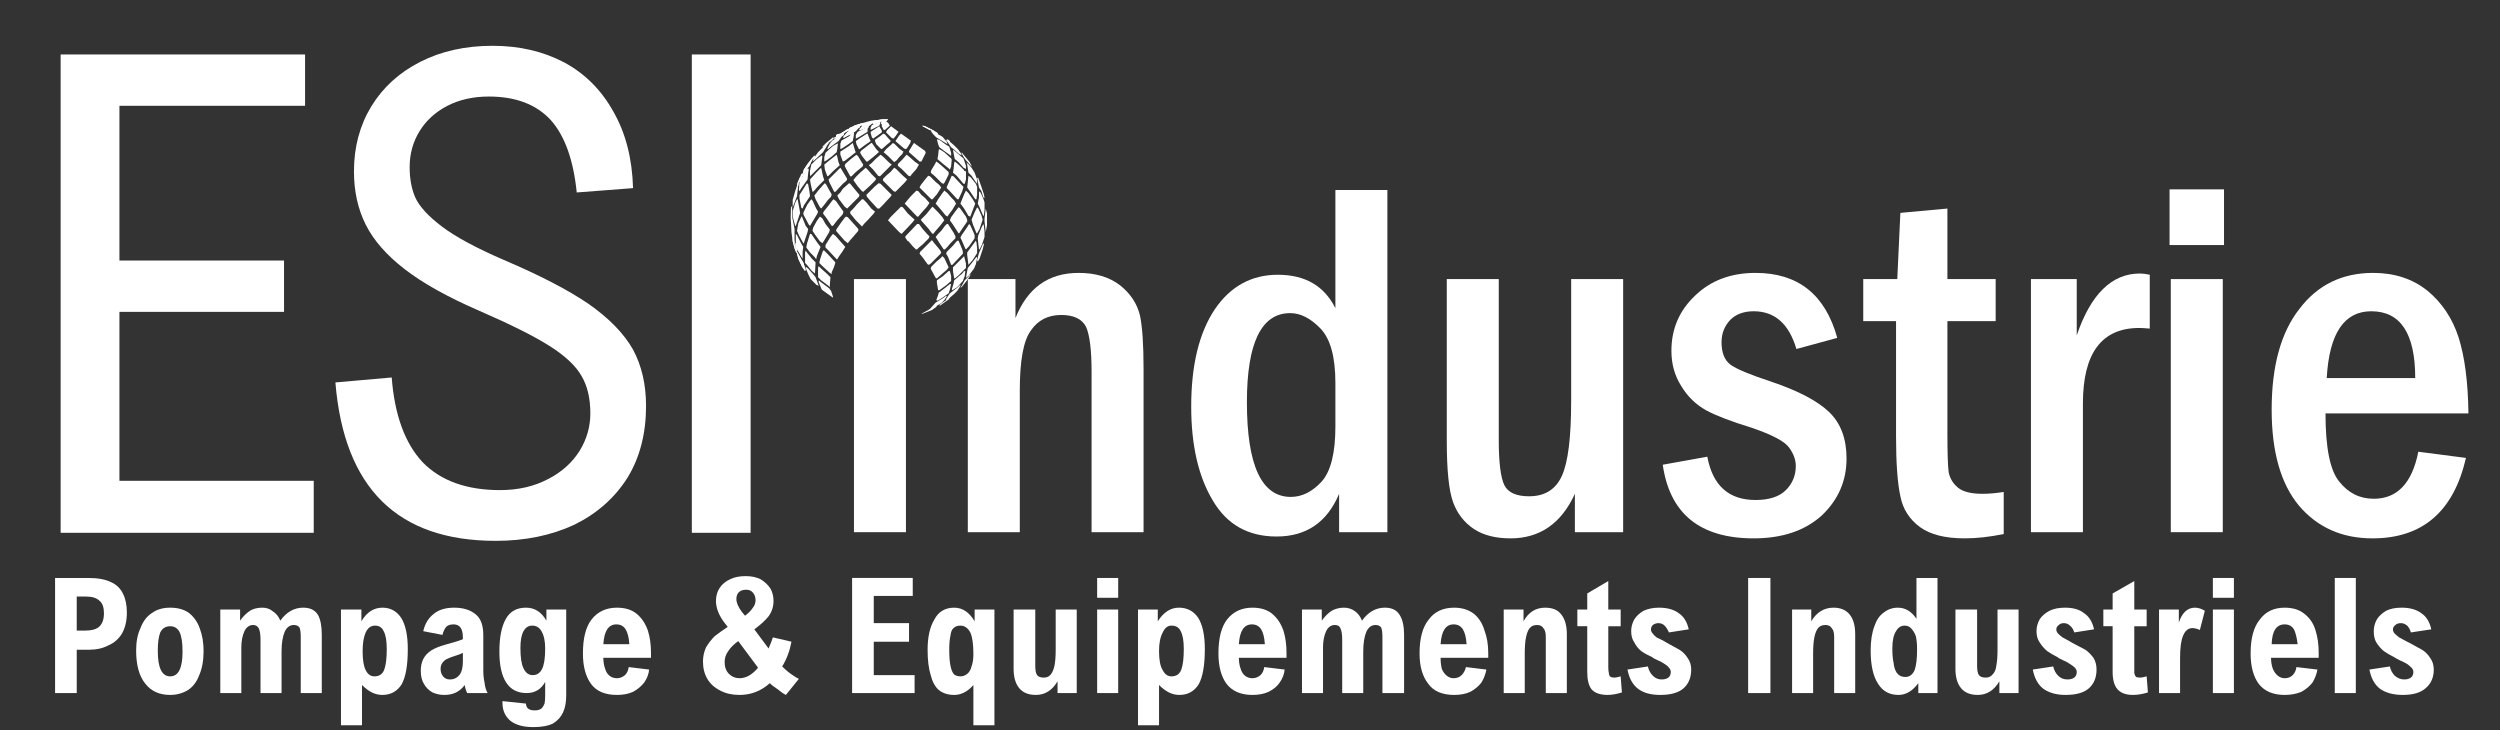 <svg xmlns="http://www.w3.org/2000/svg" viewBox="0 0 404 118" width="404" height="118"><rect x="0" y="0" width="404" height="118" fill="#333333" stroke="none"/><title>logo-origine-1810-blanc-svg</title><style>		.s0 { fill: #ffffff } 		.s1 { fill: none } 	</style><g><path class="s0" d="m19.3 17.1v25h26.6v8.3h-26.6v27.3h31.4v8.4h-40.9v-77.3h39.5v8.3z"></path><path class="s0" d="m79 15.6q-3.8 0-6.7 1.5-2.9 1.5-4.5 4.1-1.6 2.6-1.6 5.8 0 2.8 0.9 4.9 1 2.2 4.3 4.7 3.3 2.5 10 5.4 8.7 3.7 13.7 7.1 5 3.5 7.2 7.4 2.1 3.9 2.1 9.1 0 6.7-3 11.6-3.1 4.9-8.6 7.6-5.6 2.6-12.7 2.6-23.8 0-25.9-25.6l9.1-0.8q0.7 9.1 5 13.7 4.4 4.5 12.5 4.5 4.4 0 7.8-1.8 3.3-1.7 5.1-4.6 1.7-2.8 1.7-6 0-3.6-1.4-6-1.4-2.5-5.2-4.9-3.8-2.4-11.4-5.7-7.6-3.3-12-6.7-4.4-3.4-6.3-7.2-1.9-3.8-1.9-8.6 0-5.9 2.8-10.5 2.8-4.6 7.9-7.2 5.1-2.6 11.7-2.6 6.5 0 11.6 2.7 5 2.7 7.9 7.9 3 5.2 3.2 12.4l-9.1 0.7q-0.8-7.9-4.2-11.7-3.5-3.8-10-3.8z"></path><path class="s0" d="m111.8 86.1v-77.3h9.5v77.3c0 0-9.5 0-9.5 0z"></path></g><g><path class="s0" d="m138 45.1h8.4v40.9h-8.4z"></path><path class="s0" d="m156.4 45.1h7.7v6.3q2.9-7.3 10.2-7.3 4.1 0 6.7 2 2.5 2 3.2 4.8 0.6 2.7 0.6 8.7v26.4h-8.4v-25.9q0-5.3-0.9-7.3-1-1.9-4-1.9-3.2 0-4.9 2.5-1.8 2.4-1.8 9.7v22.9h-8.4c0 0 0-40.9 0-40.9z"></path><path fill-rule="evenodd" class="s0" d="m215.8 30.7h8.4v55.3h-7.8v-6.2q-2.9 6.9-10.1 6.9-6.9 0-10.3-5.8-3.5-5.8-3.5-15.2 0-10 3.8-15.7 3.8-5.6 10.2-5.6 6.6 0 9.3 5.4zm0 31.2q0-6.3-2.4-8.8-2.4-2.5-4.9-2.5-7 0-7 14.4 0 15.3 7.1 15.3 2.7 0 5-2.5 2.2-2.5 2.2-8.9z"></path><path class="s0" d="m233.8 45.1h8.4v26q0 5.4 0.9 7.3 0.9 1.8 4 1.8 3.8 0 5.3-3.3 1.5-3.3 1.5-12.1v-19.7h8.4v40.9h-7.8v-6.2q-3.3 7.2-10.4 7.2-3.6 0-5.9-1.5-2.4-1.6-3.4-4.4-1-2.8-1-9.8z"></path><path class="s0" d="m296.9 54.6l-6.6 1.8q-1.8-6.1-6.9-6.1-2.4 0-3.8 1.4-1.4 1.5-1.4 3.6 0 2.5 1.4 3.6 1.5 1.1 6.7 2.8 6.5 2.2 9.3 4.9 2.8 2.7 2.8 7.5 0 5.4-4 9.2-4.1 3.7-11 3.7-13 0-14.7-11.9l7.2-1.3q1.3 7 7.8 7 3.3 0 4.9-1.6 1.6-1.6 1.6-3.9 0-1.5-1.1-3-1.1-1.5-6.1-3.2-4.9-1.5-7.3-2.8-2.5-1.4-4-3.9-1.6-2.5-1.6-5.7 0-5.3 3.8-8.9 3.8-3.7 9.8-3.7 10.3 0 13.2 10.5z"></path><path class="s0" d="m307.1 34.4l7.6-0.7v11.4h7.8v6.8h-7.8v18q0 4.8 0.2 6.4 0.3 1.5 1.5 2.5 1.2 1 4 1 1.5 0 3.4-0.3v6.8q-3.4 0.7-6.3 0.7-4.7 0-7.2-1.8-2.6-1.9-3.2-5-0.7-3.2-0.7-9.7v-18.6h-5.3v-6.8h5.5z"></path><path class="s0" d="m328.2 45.1h7.4v9.1q3.4-10 10.2-10 0.7 0 1.6 0.2v8.7q-1.1-0.1-1.7-0.1-9.1 0-9.1 12.2v20.8h-8.4z"></path><path class="s0" d="m359.4 39.6h-8.8v-9h8.8zm-8.6 5.5h8.4v40.9h-8.4z"></path><path fill-rule="evenodd" class="s0" d="m398.9 66.8h-23.1q0 8.3 2.2 11 2.2 2.8 5.6 2.8 5.7 0 7.2-7.6l7.7 1q-3 13-15.1 13-7.4 0-11.9-5.3-4.4-5.3-4.4-15.5 0-10.6 4.5-16.3 4.4-5.8 11.9-5.8 5.2 0 8.8 2.9 3.5 2.9 5 7.5 1.5 4.7 1.6 12.3zm-8.6-5.7q0-10.8-7.1-10.8-6.6 0-7.2 10.8z"></path></g><g><path fill-rule="evenodd" class="s0" d="m20.5 99q0 2-0.8 3.4-0.8 1.3-2.2 1.9-1.3 0.7-3.2 0.7h-1.9v7h-3.5v-18.6h5.4q2.3 0 3.7 0.7 1.3 0.6 1.9 1.9 0.6 1.2 0.6 3zm-8.1 2.9h1.4q1.5 0 2.2-0.6 0.8-0.7 0.8-2.2 0-1.4-0.7-2-0.7-0.7-2.2-0.7h-1.5z"></path><path fill-rule="evenodd" class="s0" d="m22 105.1q0-2.1 0.7-3.6 0.6-1.6 1.8-2.4 1.2-0.9 3-0.9 1.9 0 3.1 0.9 1.2 1 1.7 2.5 0.6 1.6 0.6 3.6 0 2.3-0.7 3.9-0.6 1.6-1.8 2.4-1.3 0.8-2.9 0.8-2.6 0-4-1.8-1.5-1.8-1.5-5.4zm5.5-3.9q-1.1 0-1.6 1-0.4 1-0.4 3 0 4.1 2 4.1 2 0 2-4 0-2.2-0.5-3.2-0.5-0.9-1.5-0.9z"></path><path class="s0" d="m52 102.6v9.4h-3.4v-9.1q0-1-0.2-1.5-0.3-0.4-0.9-0.4-1 0-1.5 1.1-0.5 1.2-0.5 3.2v6.7h-3.4v-8.6q0-1.3-0.3-1.9-0.3-0.5-0.9-0.5-0.9 0-1.4 1-0.5 1.1-0.5 2.6v7.4h-3.4v-13.5h3.2v1.8q0.7-1 1.6-1.6 0.8-0.5 2-0.5 1 0 1.7 0.6 0.8 0.5 1.2 1.5 1.5-2.1 3.7-2.1 1.7 0 2.4 1.2 0.6 1.1 0.6 3.2z"></path><path fill-rule="evenodd" class="s0" d="m65.9 104.9q0 3.9-1 5.7-1.1 1.7-3.1 1.7-0.9 0-1.7-0.4-0.8-0.4-1.6-1.2v6.5h-3.4v-18.7h3.3v1.9q1.3-2.2 3.4-2.2 1.9 0 3 1.6 1.1 1.7 1.1 5.1zm-7.3 0.3q0 2.2 0.5 3.1 0.5 1 1.4 1 1.2 0 1.6-1.1 0.4-1.1 0.4-3.3 0-2-0.5-2.9-0.4-0.9-1.4-0.9-1 0-1.5 1.1-0.5 1.1-0.5 3z"></path><path fill-rule="evenodd" class="s0" d="m78.1 102.6v5.7q0 1.1 0.2 2 0.1 1 0.5 1.7h-3.3q-0.3-0.6-0.4-1.3-0.6 0.8-1.4 1.2-0.8 0.4-1.9 0.4-1 0-1.9-0.4-0.9-0.5-1.4-1.4-0.5-0.8-0.5-2.1 0-1.1 0.4-1.9 0.4-0.8 1.3-1.4 0.8-0.5 2.2-0.9 2.2-0.6 2.9-0.9v-0.3q0-2.1-1.5-2.1-0.8 0-1.2 0.4-0.4 0.5-0.6 1.3l-3.1-0.6q0.4-1.8 1.7-2.8 1.2-1 3.3-1 2.2 0 3.5 1.1 1.2 1 1.2 3.3zm-4.6 3.4l-0.3 0.1q-0.6 0.2-1 0.4-0.4 0.2-0.7 0.6-0.3 0.4-0.3 1 0 0.7 0.4 1.2 0.4 0.5 1.1 0.5 1 0 1.6-0.8 0.5-0.7 0.5-2.1v-1.4q-0.6 0.3-1.3 0.5z"></path><path fill-rule="evenodd" class="s0" d="m88.3 100.3v-1.8h3.2v13.9q0 1.6-0.5 2.7-0.5 1.1-1.6 1.8-1.2 0.6-3.2 0.6-2.4 0-3.7-1-1.3-1.1-1.3-2.9v-0.3l3.8 0.4v0.1q0.1 1 1.4 1 0.7 0 1.1-0.3 0.3-0.3 0.5-0.8 0.1-0.5 0.1-1.4v-2.1q-1 1.8-3 1.8-2.2 0-3.3-1.7-1.1-1.7-1.1-5 0-3.4 1-5.2 1-1.9 3.3-1.9 2.1 0 3.3 2.1zm-4.2 4.4q0 2.3 0.5 3.3 0.5 1.1 1.5 1.1 1 0 1.5-1 0.5-1 0.5-3.3 0-1.8-0.6-2.8-0.5-0.9-1.5-0.9-0.9 0-1.4 0.9-0.5 0.9-0.5 2.7z"></path><path fill-rule="evenodd" class="s0" d="m105.2 105.5v0.8h-7.7q0 1 0.3 1.8 0.2 0.7 0.7 1.1 0.5 0.4 1.2 0.4 0.7 0 1.3-0.5 0.5-0.5 0.6-1.3l3.3 0.4q-0.1 1.1-0.8 2.1-0.7 0.9-1.8 1.5-1.1 0.5-2.6 0.5-2.9 0-4.2-1.8-1.3-1.8-1.3-4.9 0-3.7 1.4-5.5 1.5-1.9 4.1-1.9 2 0 3.2 1 1.2 1 1.8 2.7 0.5 1.6 0.5 3.6zm-7.7-1.4h4.2q-0.1-1.6-0.6-2.4-0.5-0.8-1.5-0.8-1.9 0-2.1 3.2z"></path><path fill-rule="evenodd" class="s0" d="m128.7 109.5l0.4 0.2-2.1 2.6q-0.6-0.3-1.3-0.9-0.8-0.5-1.3-1-2.1 1.9-4.9 1.9-1.8 0-3.1-0.7-1.4-0.7-2.1-1.9-0.7-1.2-0.7-2.8 0-1.2 0.5-2.3 0.6-1 1.4-1.8 0.9-0.7 2.1-1.5l-0.4-0.5q-1.5-1.9-1.5-3.7 0-1.2 0.6-2.1 0.6-0.9 1.7-1.4 1-0.5 2.5-0.5 1.4 0 2.4 0.5 1 0.6 1.6 1.5 0.5 0.9 0.5 2 0 1.4-0.8 2.5-0.8 1-2.3 2.1l2.3 3.1q0.4-0.9 0.7-1.8l3 0.7q-0.4 2.2-1.5 4 0.5 0.5 1 0.9 0.5 0.4 1.3 0.9zm-6.2-1.6l-3.2-4.3q-1.1 0.8-1.6 1.6-0.6 0.8-0.6 1.8 0 1.2 0.7 1.9 0.7 0.7 1.7 0.7 1.6 0 3-1.7zm-0.4-10.9q0-0.7-0.4-1.2-0.4-0.5-1.1-0.5-0.8 0-1.2 0.4-0.4 0.4-0.4 1.1 0 0.9 0.9 2.1l0.5 0.6q0.8-0.6 1.2-1.2 0.5-0.6 0.5-1.3z"></path><path class="s0" d="m141.2 96.3v4.4h5.7v3h-5.7v5.4h6.6v2.9h-10.1v-18.6h9.8v2.9z"></path><path fill-rule="evenodd" class="s0" d="m157.5 100.4v-1.9h3.2v18.7h-3.4v-6.5q-1.4 1.6-3.1 1.6-1.5 0-2.5-0.8-0.9-0.8-1.3-2.4-0.5-1.6-0.5-4.1 0-3.1 1.1-4.9 1-1.9 3.2-1.9 2 0 3.3 2.2zm-4.1 4.6q0 1.7 0.2 2.6 0.2 1 0.6 1.4 0.4 0.3 1 0.3 0.6 0 1.1-0.4 0.5-0.4 0.7-1.2 0.3-0.8 0.3-2 0-2.4-0.5-3.5-0.6-1.1-1.6-1.1-0.7 0-1.1 0.4-0.4 0.3-0.5 1.2-0.2 0.8-0.2 2.3z"></path><path class="s0" d="m170.9 112v-1.9q-1.3 2.2-3.5 2.2-1.8 0-2.7-1.1-0.9-1.1-0.9-3.1v-9.6h3.5v9.1q0 1.1 0.3 1.5 0.3 0.4 1.1 0.4 0.7 0 1.1-0.5 0.4-0.5 0.6-1.4 0.2-1 0.2-2.6v-6.5h3.4v13.5z"></path><path class="s0" d="m177.3 96.6v-3.2h3.4v3.2zm0 15.4v-13.5h3.4v13.5z"></path><path fill-rule="evenodd" class="s0" d="m194.7 104.9q0 3.9-1 5.7-1.1 1.7-3.1 1.7-0.9 0-1.7-0.4-0.8-0.4-1.6-1.2v6.5h-3.4v-18.7h3.2v1.9q1.4-2.2 3.4-2.2 2 0 3.1 1.6 1.1 1.7 1.1 5.1zm-7.4 0.3q0 2.2 0.6 3.1 0.5 1 1.4 1 1.2 0 1.6-1.1 0.4-1.1 0.4-3.3 0-2-0.5-2.9-0.4-0.9-1.5-0.9-0.9 0-1.4 1.1-0.6 1.1-0.6 3z"></path><path fill-rule="evenodd" class="s0" d="m207.9 105.5v0.8h-7.7q0 1 0.3 1.8 0.2 0.7 0.7 1.1 0.5 0.4 1.2 0.4 0.7 0 1.3-0.5 0.5-0.5 0.6-1.3l3.3 0.4q-0.1 1.1-0.8 2.1-0.6 0.9-1.8 1.5-1.1 0.5-2.6 0.5-2.8 0-4.2-1.8-1.3-1.8-1.3-4.9 0-3.7 1.4-5.5 1.5-1.9 4.1-1.9 2 0 3.2 1 1.2 1 1.8 2.7 0.5 1.6 0.5 3.6zm-7.7-1.4h4.2q-0.1-1.6-0.6-2.4-0.5-0.8-1.5-0.8-1.9 0-2.1 3.2z"></path><path class="s0" d="m226.9 102.6v9.4h-3.5v-9.1q0-1-0.2-1.5-0.3-0.4-0.9-0.4-1 0-1.5 1.1-0.5 1.2-0.5 3.2v6.7h-3.4v-8.6q0-1.3-0.3-1.9-0.2-0.5-0.9-0.5-0.9 0-1.4 1-0.5 1.1-0.5 2.6v7.4h-3.4v-13.5h3.2v1.8q0.7-1 1.6-1.6 0.9-0.5 2-0.5 1 0 1.8 0.6 0.7 0.5 1.1 1.5 1.5-2.1 3.7-2.1 1.7 0 2.4 1.2 0.7 1.1 0.7 3.2z"></path><path fill-rule="evenodd" class="s0" d="m240.5 105.5v0.8h-7.7q0 1 0.2 1.8 0.3 0.7 0.8 1.1 0.5 0.4 1.1 0.4 0.8 0 1.3-0.5 0.5-0.5 0.7-1.3l3.3 0.4q-0.2 1.1-0.8 2.1-0.7 0.9-1.8 1.5-1.1 0.5-2.6 0.5-2.9 0-4.2-1.8-1.4-1.8-1.4-4.9 0-3.7 1.5-5.5 1.4-1.9 4.1-1.9 1.9 0 3.2 1 1.2 1 1.7 2.7 0.6 1.6 0.6 3.6zm-7.7-1.4h4.2q-0.1-1.6-0.6-2.4-0.5-0.8-1.5-0.8-1.9 0-2.1 3.2z"></path><path class="s0" d="m253.2 102.5v9.5h-3.4v-9.1q0-1-0.4-1.4-0.3-0.5-1-0.5-0.8 0-1.2 0.5-0.4 0.5-0.6 1.5-0.2 1-0.2 2.6v6.4h-3.4v-13.5h3.2v1.9q1.2-2.2 3.5-2.2 1.8 0 2.6 1.1 0.9 1.1 0.9 3.2z"></path><path class="s0" d="m261.9 98.5v2.7h-2v6.6q0 0.7 0.1 1 0 0.4 0.3 0.6 0.2 0.1 0.6 0.1 0.3 0 1-0.2l0.2 2.6q-1.3 0.4-2.3 0.4-1.8 0-2.6-0.9-0.7-0.9-0.7-2.8v-7.4h-1.6v-2.7h1.6v-2.6l3.4-2v4.6z"></path><path class="s0" d="m268 100.7q-0.5 0-0.9 0.3-0.3 0.3-0.3 0.7 0 0.4 0.3 0.7 0.2 0.3 0.6 0.6 0.4 0.2 1.2 0.6l0.5 0.3q1.3 0.7 2 1.1 0.8 0.5 1.3 1.3 0.6 0.8 0.6 1.9 0 1.9-1.2 3-1.2 1.1-3.8 1.1-2.3 0-3.6-1-1.3-1-1.7-3.1l3.3-0.5q0.2 0.9 0.8 1.5 0.6 0.6 1.4 0.6 0.7 0 1.1-0.3 0.4-0.3 0.4-0.9 0-0.4-0.3-0.7-0.2-0.3-0.7-0.6-0.4-0.3-1.1-0.6-0.7-0.3-0.9-0.5-1.1-0.5-1.8-1-0.7-0.6-1.1-1.4-0.5-0.7-0.5-1.8 0-1 0.5-1.9 0.5-0.8 1.5-1.4 1.1-0.5 2.5-0.5 2 0 3.2 0.9 1.2 0.8 1.6 2.6l-3.2 0.5q-0.3-0.7-0.7-1.1-0.4-0.4-1-0.4z"></path><path class="s0" d="m282.5 112v-18.6h3.6v18.6z"></path><path class="s0" d="m299.8 102.5v9.5h-3.4v-9.1q0-1-0.4-1.4-0.3-0.5-1-0.5-0.8 0-1.2 0.5-0.4 0.5-0.6 1.5-0.2 1-0.2 2.6v6.4h-3.4v-13.5h3.1v1.9q1.3-2.2 3.6-2.2 1.7 0 2.6 1.1 0.9 1.1 0.9 3.2z"></path><path fill-rule="evenodd" class="s0" d="m310 112v-1.6q-1.4 1.9-3.2 1.9-2.2 0-3.3-1.8-1.2-1.8-1.2-5.4 0-2.3 0.6-3.9 0.5-1.5 1.5-2.2 1-0.8 2.3-0.8 1.8 0 3 1.8v-6.6h3.4v18.6zm-4.2-7.2q0 1.4 0.2 2.3 0.1 1 0.5 1.6 0.5 0.7 1.4 0.7 1 0 1.5-1.1 0.4-1.1 0.4-3.4 0-1.2-0.2-2.1-0.3-0.8-0.8-1.3-0.4-0.4-1-0.4-0.9 0-1.4 0.9-0.6 0.9-0.6 2.8z"></path><path class="s0" d="m323.1 112v-1.9q-1.3 2.2-3.5 2.2-1.8 0-2.7-1.1-0.9-1.1-0.9-3.1v-9.6h3.5v9.1q0 1.1 0.3 1.5 0.3 0.4 1.1 0.4 0.7 0 1.1-0.5 0.5-0.5 0.6-1.4 0.2-1 0.2-2.6v-6.5h3.4v13.5z"></path><path class="s0" d="m333.5 100.7q-0.5 0-0.8 0.3-0.4 0.3-0.4 0.7 0 0.4 0.3 0.7 0.3 0.3 0.7 0.6 0.4 0.2 1.1 0.6l0.5 0.3q1.3 0.7 2.1 1.1 0.7 0.5 1.3 1.3 0.5 0.8 0.5 1.9 0 1.9-1.2 3-1.2 1.1-3.8 1.1-2.2 0-3.6-1-1.3-1-1.7-3.1l3.3-0.5q0.2 0.9 0.8 1.5 0.6 0.6 1.5 0.6 0.7 0 1.1-0.3 0.4-0.3 0.4-0.9 0-0.4-0.3-0.7-0.3-0.3-0.8-0.6-0.4-0.3-1.1-0.6-0.7-0.3-0.9-0.5-1-0.5-1.7-1-0.7-0.6-1.2-1.4-0.5-0.7-0.5-1.8 0-1 0.5-1.9 0.5-0.8 1.6-1.4 1-0.5 2.5-0.5 2 0 3.1 0.9 1.2 0.8 1.6 2.6l-3.2 0.5q-0.2-0.7-0.7-1.1-0.4-0.4-1-0.4z"></path><path class="s0" d="m346.9 98.5v2.7h-2v6.6q0 0.7 0 1 0.1 0.4 0.3 0.6 0.2 0.1 0.7 0.1 0.3 0 1-0.2l0.2 2.6q-1.3 0.4-2.4 0.4-1.7 0-2.5-0.9-0.8-0.9-0.8-2.8v-7.4h-1.5v-2.7h1.5v-2.6l3.5-2v4.6z"></path><path class="s0" d="m354.3 101.5q-1 0-1.5 1.2-0.5 1.1-0.5 3.6v5.7h-3.4v-13.5h3.2v2.1q0.8-2.4 2.6-2.4 0.8 0 1.6 0.5l-0.8 3.1q-0.7-0.3-1.2-0.3z"></path><path class="s0" d="m357.6 96.6v-3.2h3.4v3.2zm0 15.4v-13.5h3.4v13.5z"></path><path fill-rule="evenodd" class="s0" d="m374.7 105.5v0.8h-7.7q0 1 0.3 1.8 0.3 0.7 0.8 1.1 0.5 0.4 1.1 0.4 0.8 0 1.3-0.5 0.5-0.5 0.6-1.3l3.4 0.4q-0.2 1.1-0.8 2.1-0.7 0.9-1.8 1.5-1.2 0.5-2.7 0.5-2.8 0-4.2-1.8-1.3-1.8-1.3-4.9 0-3.7 1.5-5.5 1.4-1.9 4-1.9 2 0 3.2 1 1.3 1 1.8 2.7 0.5 1.6 0.5 3.6zm-7.6-1.4h4.2q-0.2-1.6-0.6-2.4-0.5-0.8-1.5-0.8-2 0-2.1 3.2z"></path><path class="s0" d="m377.3 112v-18.6h3.4v18.6z"></path><path class="s0" d="m388 100.7q-0.6 0-0.9 0.3-0.4 0.3-0.4 0.7 0 0.4 0.3 0.7 0.3 0.3 0.7 0.6 0.4 0.2 1.1 0.6l0.6 0.3q1.3 0.7 2 1.1 0.8 0.5 1.3 1.3 0.6 0.8 0.6 1.9 0 1.9-1.3 3-1.2 1.1-3.7 1.1-2.3 0-3.7-1-1.3-1-1.7-3.1l3.3-0.5q0.2 0.9 0.8 1.5 0.7 0.6 1.5 0.6 0.7 0 1.1-0.3 0.4-0.3 0.4-0.9 0-0.4-0.3-0.7-0.3-0.3-0.7-0.6-0.5-0.3-1.2-0.6-0.6-0.3-0.9-0.5-1-0.5-1.7-1-0.7-0.6-1.2-1.4-0.4-0.7-0.4-1.8 0-1 0.5-1.9 0.5-0.8 1.5-1.4 1-0.5 2.5-0.5 2 0 3.2 0.9 1.2 0.8 1.6 2.6l-3.3 0.5q-0.2-0.7-0.6-1.1-0.5-0.4-1-0.4z"></path></g><path class="s0" d="m145.6 33.4l0.3 0.1 0.8 1 1.1 1-0.4 0.5-1.7 1.8-0.4-0.3-1.8-1.9 0.4-0.5 1-1z"></path><path class="s0" d="m139.3 32.2h0.2l0.5 0.5 0.8 1 0.6 0.5-0.2 0.3-1 1.1-0.5 0.5-0.4 0.5-1-1-0.9-1.1v-0.3l0.6-0.6 0.5-0.6z"></path><path class="s0" d="m142 29.6l0.3 0.1 0.7 0.7 0.5 0.5 0.6 0.6-0.2 0.3-1.3 1.4-0.5 0.5h-0.3l-1.2-1.3-0.5-0.6-0.1-0.3 0.8-0.8 0.6-0.6z"></path><path class="s0" d="m148.1 30.8l0.3 0.1 0.5 0.6 0.6 0.5 0.7 0.8-0.4 0.6-0.9 1-0.5 0.6h-0.2l-2-2.1 0.4-0.5 0.6-0.7 0.5-0.5z"></path><path class="s0" d="m148.2 36.2h0.3l0.6 0.8 0.7 0.8 0.4 0.4-0.1 0.3-1 1-0.6 0.5-0.3 0.3h-0.2l-0.5-0.5-0.6-0.7v-0.1h-0.2l-0.4-0.6v-0.2z"></path><path class="s0" d="m150.7 33.4l0.9 0.9 0.7 0.8 0.3 0.5-0.7 0.9-0.7 0.8-0.4 0.5-0.2-0.1-0.6-0.8-1-1.1-0.2-0.3 0.9-0.9 0.8-1z"></path><path class="s0" d="m136.7 35l0.3 0.1 0.9 1 0.8 0.9v0.3l-0.6 0.7-0.7 0.8-0.4 0.5-0.5-0.4-0.8-0.9-0.6-0.7 0.1-0.3 0.7-1 0.6-0.8z"></path><path class="s0" d="m144.5 27.1l0.3 0.2 0.5 0.5 0.5 0.5 0.8 0.7-0.4 0.5-1.5 1.5-0.3-0.1-1.2-1.2-0.5-0.5v-0.3l0.6-0.6 0.6-0.5z"></path><path class="s0" d="m137.2 29.6l0.2 0.1 0.9 1.1 0.6 0.7-0.1 0.3-1.9 1.9-0.4-0.3-0.9-1.2-0.3-0.6 0.5-0.5 0.4-0.6 0.9-0.8z"></path><path class="s0" d="m134.7 32.2l0.4 0.3 0.7 1 0.5 0.7-0.1 0.4-0.9 1-0.7 0.9h-0.2l-0.8-1.2-0.6-0.8 0.1-0.3 0.8-1 0.6-0.8z"></path><path class="s0" d="m139.9 27.1l0.3 0.3 0.7 0.8 0.7 0.7-0.2 0.3-0.8 0.8-1.1 1-0.2-0.1-0.7-0.8-0.7-1 0.4-0.5 0.7-0.7 0.8-0.7z"></path><path class="s0" d="m150 28.4l0.3 0.1 0.9 0.9 0.6 0.5 0.3 0.4-0.7 1.1-0.7 0.8h-0.2l-1.4-1.4-0.5-0.5 0.2-0.4 0.7-0.9z"></path><path class="s0" d="m152.6 30.8l0.5 0.4 0.6 0.7 0.5 0.5 0.3 0.5-0.6 1-0.6 0.8-0.2 0.3-0.3-0.2-0.9-1.1-0.7-0.8 0.4-0.7 0.7-1z"></path><path class="s0" d="m150.6 38.8l0.3 0.4 1 1.2 0.2 0.4-0.1 0.2-0.7 0.7-0.9 0.9-0.3 0.2-0.2-0.1-0.8-1.1-0.5-0.6 0.1-0.3 0.6-0.6 0.5-0.5z"></path><path class="s0" d="m153 36.2h0.2l0.9 1.4 0.3 0.6v0.3l-0.8 0.8-0.5 0.6-0.4 0.4h-0.2l-0.6-0.9-0.7-1.1 0.4-0.5 0.5-0.5 0.6-0.8z"></path><path class="s0" d="m134.6 37.8l0.4 0.3 0.8 0.9 0.8 0.9-0.5 0.8-0.5 0.7-0.3 0.5h-0.1l-1.3-1.4-0.5-0.5v-0.4l0.8-1.3z"></path><path class="s0" d="m154.9 33.5l0.2 0.1 1 1.4 0.2 0.5v0.3l-0.7 1-0.6 0.9h-0.1l-0.9-1.4-0.5-0.7 0.2-0.5 0.8-1.1z"></path><path class="s0" d="m132.5 35l0.4 0.3 0.5 0.9 0.7 0.9-0.1 0.4-0.9 1.5-0.2 0.3-0.4-0.3-0.8-1.1-0.4-0.6 0.1-0.5 0.6-1.1z"></path><path class="s0" d="m142.3 25l0.5 0.4 0.8 0.8 0.5 0.4-1.1 1.1-0.5 0.5-0.3 0.3-0.3-0.1-0.8-1-0.7-0.7 0.4-0.3 0.8-0.8z"></path><path class="s0" d="m146.5 25l0.4 0.3 0.9 0.8 0.7 0.5-0.4 0.7-0.8 0.9-0.2 0.3-0.3-0.1-1.1-1.1-0.6-0.5v-0.3l0.7-0.7z"></path><path class="s0" d="m135.8 27.1l0.2 0.3 0.6 1 0.3 0.5-0.1 0.3-0.6 0.5-1.2 1.3h-0.2l-0.8-1.6-0.1-0.4 0.8-0.8 0.6-0.6z"></path><path class="s0" d="m133.3 29.6l0.2 0.2 0.6 1.1 0.3 0.5-0.1 0.4-0.5 0.5-0.6 0.8-0.5 0.6-0.2-0.2-0.7-1.3-0.2-0.6 0.7-0.9 0.7-0.8z"></path><path class="s0" d="m153.8 28.4l0.3 0.1 1.3 1.4 0.3 0.3-0.2 0.7-0.6 1.3h-0.2l-1.2-1.3-0.5-0.5v-0.2z"></path><path class="s0" d="m138.4 25l0.3 0.3 0.6 1 0.2 0.3-0.1 0.3-1.1 0.9-0.7 0.7h-0.2l-0.7-1.3-0.2-0.4 0.1-0.3 0.9-0.8z"></path><path class="s0" d="m151.3 26.1l0.3 0.2 0.7 0.6 1 0.9v0.4l-0.6 1.2-0.2 0.3-0.3-0.1-1.1-1.1-0.7-0.6 0.1-0.4 0.6-1z"></path><path class="s0" d="m154.7 38.9h0.2l0.6 1.4 0.1 0.4v0.3l-1.7 1.8h-0.2l-0.5-1.3-0.3-0.5 0.1-0.3 1-1 0.5-0.6z"></path><path class="s0" d="m152.3 41.4l0.3 0.3 0.7 1.5-0.3 0.4-0.7 0.6-0.9 0.8-0.2-0.1-0.6-1.1-0.2-0.4 0.1-0.3 0.8-0.8 0.6-0.5z"></path><path class="s0" d="m131.1 32.2l0.2 0.2 0.6 1.3 0.3 0.5-0.1 0.3-0.9 1.5-0.3 0.5-0.2-0.2-0.8-1.5-0.1-0.3 0.1-0.3 0.6-1.2z"></path><path class="s0" d="m133 40.5h0.2l0.5 0.5 1.3 1.4-0.2 0.7-0.4 0.9v0.3l-0.3-0.2-1.2-1.1-0.5-0.5 0.1-0.5 0.4-1.2z"></path><path class="s0" d="m156.1 30.8l0.4 0.4 0.7 1 0.4 0.7-0.5 1.3-0.3 0.8-0.3-0.1-0.7-1.2-0.6-0.8 0.6-1.5z"></path><path class="s0" d="m156.6 36.2l0.2 0.2 0.5 1.1 0.2 0.5v0.5l-0.9 1.3-0.5 0.5-0.1-0.1-0.6-1.4-0.2-0.4 0.2-0.4 0.9-1.3z"></path><path class="s0" d="m144.3 23.1l0.3 0.2 0.7 0.7 0.7 0.5-0.2 0.4-0.5 0.5-0.4 0.5-0.4 0.3-1-1-0.7-0.6 0.4-0.5 0.9-0.8z"></path><path class="s0" d="m130.9 37.8h0.2l0.9 1.3 0.6 0.8-0.6 1.5-0.1 0.5-0.3-0.4-0.7-0.7-0.6-0.8 0.1-0.6 0.4-1.3z"></path><path class="s0" d="m140.8 23.1h0.1l0.7 1 0.4 0.4v0.1l-0.8 0.7-1 0.8h-0.2l-0.7-0.9-0.3-0.5 0.1-0.3 1.3-1z"></path><path class="s0" d="m147.7 23.1l0.4 0.3 1.4 1 0.1 0.3-0.7 1.4h-0.3l-0.9-0.8-0.8-0.7v-0.2l0.6-1z"></path><path class="s0" d="m142.6 19.3h0.9l-0.4 0.4-0.6 0.3h-0.1l0.1-0.4-1.4 0.5-0.1-0.2-0.5 0.4-1.5 0.6-0.2 0.1 0.4-0.5 0.4-0.3 0.5-0.2-0.6 0.2-0.4 0.1-0.7 0.8-0.4 0.3-1.7 0.9v-0.2l0.5-0.6 0.2-0.2 0.6-0.3v-0.2l-0.2 0.1-0.8 0.5-1.4 0.8-0.3 0.2-0.1-0.1 0.3-0.2v-0.2l0.2-0.2 0.5-0.1 1.1-0.7h0.3v-0.2l1-0.4 0.8-0.3 0.3-0.1 1.5-0.4z"></path><path class="s0" d="m132.7 27.1l0.3 1.4 0.2 0.6-1.1 1.1-0.6 0.7-0.2 0.1-0.3-1.3-0.1-0.7 1-1.1z"></path><path class="s0" d="m135.2 25l0.1 0.3 0.2 0.9 0.2 0.5-1 0.9-0.8 0.8-0.2 0.1-0.4-1.1-0.1-0.8 1.1-0.9z"></path><path class="s0" d="m129.5 35h0.1l0.6 1.5 0.4 0.5-0.1 0.5-0.4 1.2-0.2 0.6h-0.1l-0.7-1.3-0.3-0.7 0.2-1.2z"></path><path class="s0" d="m157.9 33.5l0.2 0.2 0.5 1.1 0.2 0.7-0.1 0.3-0.4 1.2-0.4 0.7h-0.1l-0.6-1.5-0.2-0.7 0.5-1.2z"></path><path class="s0" d="m154.3 26.1l0.6 0.5 0.5 0.5 0.4 0.4v0.1l0.3 0.1v0.2 1.1l-0.2 0.7h-0.2l-1.1-1.3-0.6-0.5 0.1-0.6 0.1-1z"></path><path class="s0" d="m151.8 24.1l0.8 0.5 1.1 1 0.1 0.2-0.1 1.1-0.2 0.5-0.2-0.2-1-0.8-0.7-0.6-0.1-0.1 0.1-0.6 0.1-0.9z"></path><path class="s0" d="m155.8 41.4l0.3 1.2v0.7l-1.2 1.2-0.6 0.5h-0.1l-0.2-1.2v-0.6l0.9-0.9z"></path><path class="s0" d="m137.8 23.1l0.1 0.3 0.3 1 0.1 0.2-0.9 0.7-0.9 0.7-0.3 0.1-0.4-1.1v-0.5l1.4-0.9z"></path><path class="s0" d="m153.3 43.8h0.2l0.2 0.8v0.8l-0.8 0.7-1.1 0.8h-0.2l-0.2-1.2v-0.4l1-0.7z"></path><path class="s0" d="m130.4 29.6l0.2 0.2 0.2 1.1 0.1 0.8-1 1.5-0.2 0.5-0.2-0.1-0.3-1.5v-0.6l0.7-1.1z"></path><path class="s0" d="m142.7 21.6l0.3 0.1 0.6 0.7 0.3 0.3v0.2l-0.6 0.5-0.8 0.7-0.2-0.1-0.7-0.7-0.2-0.5v-0.2l1.1-0.8z"></path><path class="s0" d="m156.5 28.4l0.4 0.3 0.8 1 0.2 0.5v1.2l-0.1 0.8h-0.2l-0.8-1.2-0.5-0.7 0.1-0.9z"></path><path class="s0" d="m157.7 38.9l0.1 0.3 0.1 0.9v0.8l-0.7 1.1-0.7 0.8-0.2-1.6v-0.4l0.8-1.1z"></path><path class="s0" d="m132.3 43l0.4 0.4 1 0.9 0.5 0.5-0.1 1.3v0.3l-0.2-0.2-1.2-0.9-0.5-0.5v-1.5z"></path><path class="s0" d="m145.6 21.6l0.3 0.2 1.1 0.8 0.2 0.1-0.1 0.4-0.5 0.8-0.2 0.2-0.3-0.1-1.4-1.2 0.2-0.3 0.4-0.6z"></path><path class="s0" d="m130.2 40.5l0.2 0.3 0.8 1 0.6 0.6-0.1 1.8-0.5-0.4-0.8-1-0.3-0.3v-1.7z"></path><path class="s0" d="m140.1 21.6h0.1l0.3 0.8 0.2 0.4-1 0.7-0.8 0.6h-0.1l-0.4-0.8-0.1-0.5 0.7-0.5z"></path><path class="s0" d="m132.8 25.1l0.1 0.2-0.2 1.4-1.7 1.7h-0.1v-0.8l0.2-1 0.9-0.9z"></path><path class="s0" d="m135.3 23.2h0.1l-0.1 0.9-0.1 0.5-0.8 0.7-0.8 0.6-0.4 0.2v-0.7l0.2-0.7 0.3-0.3 0.9-0.8z"></path><path class="s0" d="m128.8 32.2h0.1l0.3 1.6 0.1 0.6-0.5 1.5-0.2 0.6h-0.1l-0.4-1.5v-0.9l0.4-1.3z"></path><path class="s0" d="m127.9 33.4h0.1v1.6l0.3 1.5 0.1 0.5v2.5l0.3 1 0.1 0.1 0.6 1.2 0.4 0.6 0.4 1.2-0.1 0.2-0.5-0.7-0.6-1.3-0.2-0.8-0.3-0.6-0.4-1.4-0.2-1.5-0.1-2.2v-1.4z"></path><path class="s0" d="m128.6 37.8l0.2 0.2 0.6 1.2 0.4 0.7-0.1 0.8v1.1l-0.2-0.3-0.7-1.2-0.2-0.3v-0.7-0.8z"></path><path class="s0" d="m158.3 30.9l0.2 0.3 0.4 0.9 0.2 0.6v1.2l-0.1 0.9-0.1 0.1-0.6-1.4-0.3-0.6 0.2-1v-0.8z"></path><path class="s0" d="m158.9 36.2l0.1 0.3 0.1 0.9v0.9l-0.4 1.2-0.4 0.8h-0.1l-0.2-1.8 0.1-0.5 0.5-1.2z"></path><path class="s0" d="m151.4 22.5l0.4 0.1 1.1 0.8 0.5 0.3 0.3 1v0.5l-0.4-0.3-0.7-0.5-0.8-0.6-0.2-0.5z"></path><path class="s0" d="m154 24.2l0.3 0.2 0.8 0.7 0.6 0.5 0.4 1.2v0.5l-0.4-0.2-0.8-0.9-0.6-0.5-0.1-0.4z"></path><path class="s0" d="m155.8 43.8h0.2l-0.1 0.8-0.3 0.8-0.9 1-0.8 0.5-0.1-0.1 0.3-1 0.1-0.5 0.7-0.6 0.6-0.5z"></path><path class="s0" d="m153.5 45.9h0.2l-0.2 0.9-0.2 0.6-1 0.7-0.8 0.5-0.2-0.1 0.3-0.8 0.1-0.4 0.8-0.6z"></path><path class="s0" d="m137.9 21.6l0.1 0.2-0.2 1-0.7 0.5-0.9 0.6-0.4 0.2v-0.9l0.2-0.5 1.6-0.9z"></path><path class="s0" d="m130.6 27.2l0.1 0.2-0.1 0.6-0.1 1-1 1.4-0.3 0.5-0.1-0.2 0.1-1.3 0.2-0.5 0.8-1.2z"></path><path class="s0" d="m144 20.4l0.4 0.3 0.8 0.6-0.4 0.6-0.4 0.5-0.3-0.1-0.9-0.9 0.1-0.3z"></path><path class="s0" d="m133.8 23.2v0.2h-0.1l-0.2 0.4-0.5 0.8-1.4 1.3-0.3 0.2 0.2-0.5-0.2 0.2-0.5 1-0.9 1.1-0.2 0.2 0.2-0.7 0.6-0.9 0.7-0.9 0.4-0.5 0.1 0.2 0.5-0.7 0.8-0.8z"></path><path class="s0" d="m142.1 20.4l0.1 0.2 0.3 0.5v0.3l-1.4 1-0.2-0.2-0.2-0.7v-0.2z"></path><path class="s0" d="m132.3 45.3l0.5 0.4 1.2 0.9 0.3 0.4 0.3 0.9v0.2l-1.4-1-0.4-0.3-0.5-1.2z"></path><path class="s0" d="m157.8 41.5l0.1 0.2-0.2 1-0.3 0.7-0.9 1.2-0.4 0.3 0.2-1.1 0.1-0.5 0.8-1z"></path><path class="s0" d="m156.2 26.2l0.1 0.2h0.1l0.6 0.7 0.5 0.8 0.4 1.1v0.7l-0.3-0.4-0.6-0.9-0.5-0.5-0.2-1.3z"></path><path class="s0" d="m149.1 20.3l0.4 0.1 1.2 0.6 0.8 0.5 0.1 0.2 0.7 0.4 0.7 0.8 0.1 0.4-0.3-0.2-1.5-0.9-0.4-0.4-0.4-0.5v-0.2l-1.4-0.7c0 0 0-0.1 0-0.1z"></path><path class="s0" d="m130.2 43.1l0.4 0.3 0.8 0.9 0.4 0.5 0.4 1.1 0.1 0.3-0.4-0.2-0.9-0.9-0.4-0.8-0.4-1z"></path><path class="s0" d="m152.9 47.8l0.1 0.1-0.4 0.6-0.5 0.5-0.7 0.4-0.1 0.2-0.7 0.5-1.5 0.6h-0.2l1.1-0.6 0.3-0.2 0.9-1 1.3-0.8z"></path><path class="s0" d="m140.2 20.5l0.2 0.1-0.2 0.2v0.5l-1.5 0.9-0.4 0.2v-0.6l0.3-0.5z"></path><path class="s0" d="m136.4 21.6v0.2l-0.4 0.3-0.5 0.7-1.1 0.8-0.6 0.5-0.1-0.1 0.4-0.8 0.4-0.5 1.5-0.9z"></path><path class="s0" d="m155.2 46v0.2l-0.5 0.8-0.5 0.5-0.7 0.6-0.2 0.3-1 0.7-0.4 0.3-0.1-0.1 0.5-0.4 0.6-0.4v-0.2l0.6-0.9 0.4-0.3 0.9-0.7z"></path><path class="s0" d="m153 22.5l0.3 0.1 0.2 0.2v0.1l0.7 0.6 0.6 0.6 0.5 0.7 0.1 0.3-0.4-0.2-0.9-0.8-0.4-0.3-0.6-0.9-0.2-0.2 0.1-0.1c0 0 0-0.1 0-0.1z"></path><path class="s0" d="m138.7 20.6h0.1l-0.3 0.3-0.4 0.4-1.8 1v-0.2l0.5-0.6 0.2-0.2z"></path><path class="s0" d="m128.9 29.9h0.1l-0.2 1.8-0.5 1.3-0.2 0.5v-1.2l0.4-1.4 0.3-0.9z"></path><path class="s0" d="m143.2 19.7l0.3 0.1 0.3 0.5-0.8 0.7h-0.2l-0.3-0.6v-0.3z"></path><path class="s0" d="m159.3 33.7l0.2 0.8v1.9l-0.2 1.1-0.2-1.7v-0.5z"></path><path class="s0" d="m128.8 40.7l0.2 0.3 0.5 0.9 0.3 0.5 0.4 1.2-0.1 0.2-0.5-0.7-0.6-1.3-0.2-0.8c0 0 0-0.3 0-0.3z"></path><path class="s0" d="m142.1 19.7l0.2 0.1-0.2 0.5-1.4 0.7v-0.4l0.2-0.4z"></path><path class="s0" d="m157.9 28.7l0.2 0.1 0.5 1.4 0.4 1.2 0.1 0.6-0.2-0.1-0.3-1-0.4-0.6z"></path><path class="s0" d="m158.9 39.3l0.1 0.2-0.2 0.8-0.5 1.5-0.3 0.5-0.1-0.3 0.3-1.1z"></path><path class="s0" d="m142.6 19.3h0.9l-0.4 0.4-0.6 0.3h-0.1l0.1-0.4-1.4 0.5v-0.2l0.4-0.2h0.2v-0.1l-0.4 0.1h-0.4l0.3-0.2z"></path><path class="s0" d="m131.3 25.4v0.2l-0.5 1.2-0.9 1.1-0.2 0.2 0.2-0.7 0.6-0.9 0.7-0.9z"></path><path class="s0" d="m130.5 27.2v0.2l-0.8 1.1-0.3 0.6-0.1 0.3h-0.2l-0.1 0.6h-0.2l0.1-0.5 0.6-1.4 0.3-0.1 0.3-0.4z"></path><path class="s0" d="m140.9 19.8h0.2l-0.6 0.5-1.5 0.6-0.2 0.1 0.4-0.5 0.4-0.3z"></path><path class="s0" d="m137.4 20.7l0.2 0.1-1 0.6-1.4 0.8-0.3 0.2-0.1-0.1 0.3-0.2v-0.2l0.2-0.2 0.5-0.1 1.1-0.7z"></path><path class="s0" d="m139 20h0.3v0.1l-1 0.4-0.3 0.2 0.9-0.4h0.1l-0.1 0.3-0.4 0.1-0.7 0.3-0.2-0.2h0.1-0.5l0.2-0.2 1-0.4z"></path><path class="s0" d="m155.4 24.6l0.4 0.5 0.9 1.1 0.3 0.6v0.1l-0.9-1-0.3-0.4-0.4-0.7z"></path><path class="s0" d="m149.1 20.3l0.4 0.1 1.2 0.6 0.8 0.5 0.1 0.1h-0.4l-0.6-0.3v-0.2l-0.4-0.1-1.1-0.6c0 0 0-0.1 0-0.1z"></path><path class="s0" d="m156.8 44.3v0.2l-0.6 0.9-0.8 1-0.2 0.1 0.2-0.3 0.5-0.9 0.6-0.6z"></path><path class="s0" d="m134.6 22.2l0.2 0.1-0.5 0.5-1 0.7-0.3 0.3-0.1-0.1 0.6-0.6z"></path><path class="s0" d="m128.1 38.5l0.2 0.3 0.1 0.2v0.5l0.3 1 0.1 0.2-0.1 0.2-0.3-0.7-0.3-1.2c0 0 0-0.5 0-0.5z"></path><path class="s0" d="m140.3 20.3h0.1v0.2l-0.7 0.3-0.8 0.3v-0.2z"></path><path class="s0" d="m139.5 20l0.2 0.1-0.8 0.3-0.9 0.4-0.1-0.1 0.9-0.5z"></path><path class="s0" d="m127.9 33.4h0.1v1.7l-0.1 0.7h-0.1v-1z"></path><path class="s0" d="m136.3 21.5l0.2 0.1-0.4 0.2-1.1 0.7v-0.2l0.7-0.5z"></path><path class="s0" d="m143.1 19.4h0.2v0.2l-0.8 0.4h-0.1l0.1-0.4z"></path><path class="s0" d="m142.6 19.3h0.9l-0.2 0.2-0.8 0.1v-0.1l-0.7 0.1 0.1-0.2z"></path><path class="s0" d="m139 20h0.3v0.1l-0.9 0.3-0.5 0.1 0.1-0.2z"></path><path class="s0" d="m129.3 28.6l0.1 0.2-0.3 0.6-0.1 0.6h-0.2l0.1-0.5z"></path><path class="s0" d="m137.6 20.7l0.2 0.1v0.2l-0.6 0.3-0.2-0.1 0.4-0.4z"></path><g><path fill-rule="evenodd" class="s1" d="m153 48.4l0.1 0.1-0.8 0.6-0.4 0.3-0.1-0.1 0.5-0.4z"></path></g><path class="s0" d="m128.5 39.3h0.1l0.1 0.7 0.2 0.5h-0.3l-0.1-0.7z"></path><path class="s0" d="m138.9 20.3h0.1l-0.1 0.3-0.4 0.1-0.6 0.2v-0.1z"></path><path class="s0" d="m137.9 21.4l0.1 0.1v0.2l-0.7 0.3 0.1-0.3z"></path><path class="s0" d="m130.5 27.2v0.2l-0.4 0.6h-0.2l0.1-0.4z"></path><path class="s0" d="m133.9 23l0.1 0.1-0.3 0.2-0.5 0.5-0.2-0.1 0.7-0.6z"></path><path class="s0" d="m135.3 21.7l0.3 0.1-0.3 0.3-0.4 0.3-0.1-0.1 0.3-0.2v-0.2z"></path><path class="s0" d="m140 19.9l0.2 0.1-0.4 0.2-0.5 0.2v-0.2z"></path><path class="s0" d="m143.1 19.6l0.1 0.2-0.7 0.4v-0.3z"></path><g>	</g><g>	</g><g>	</g><g>	</g><g>	</g><g>	</g></svg>